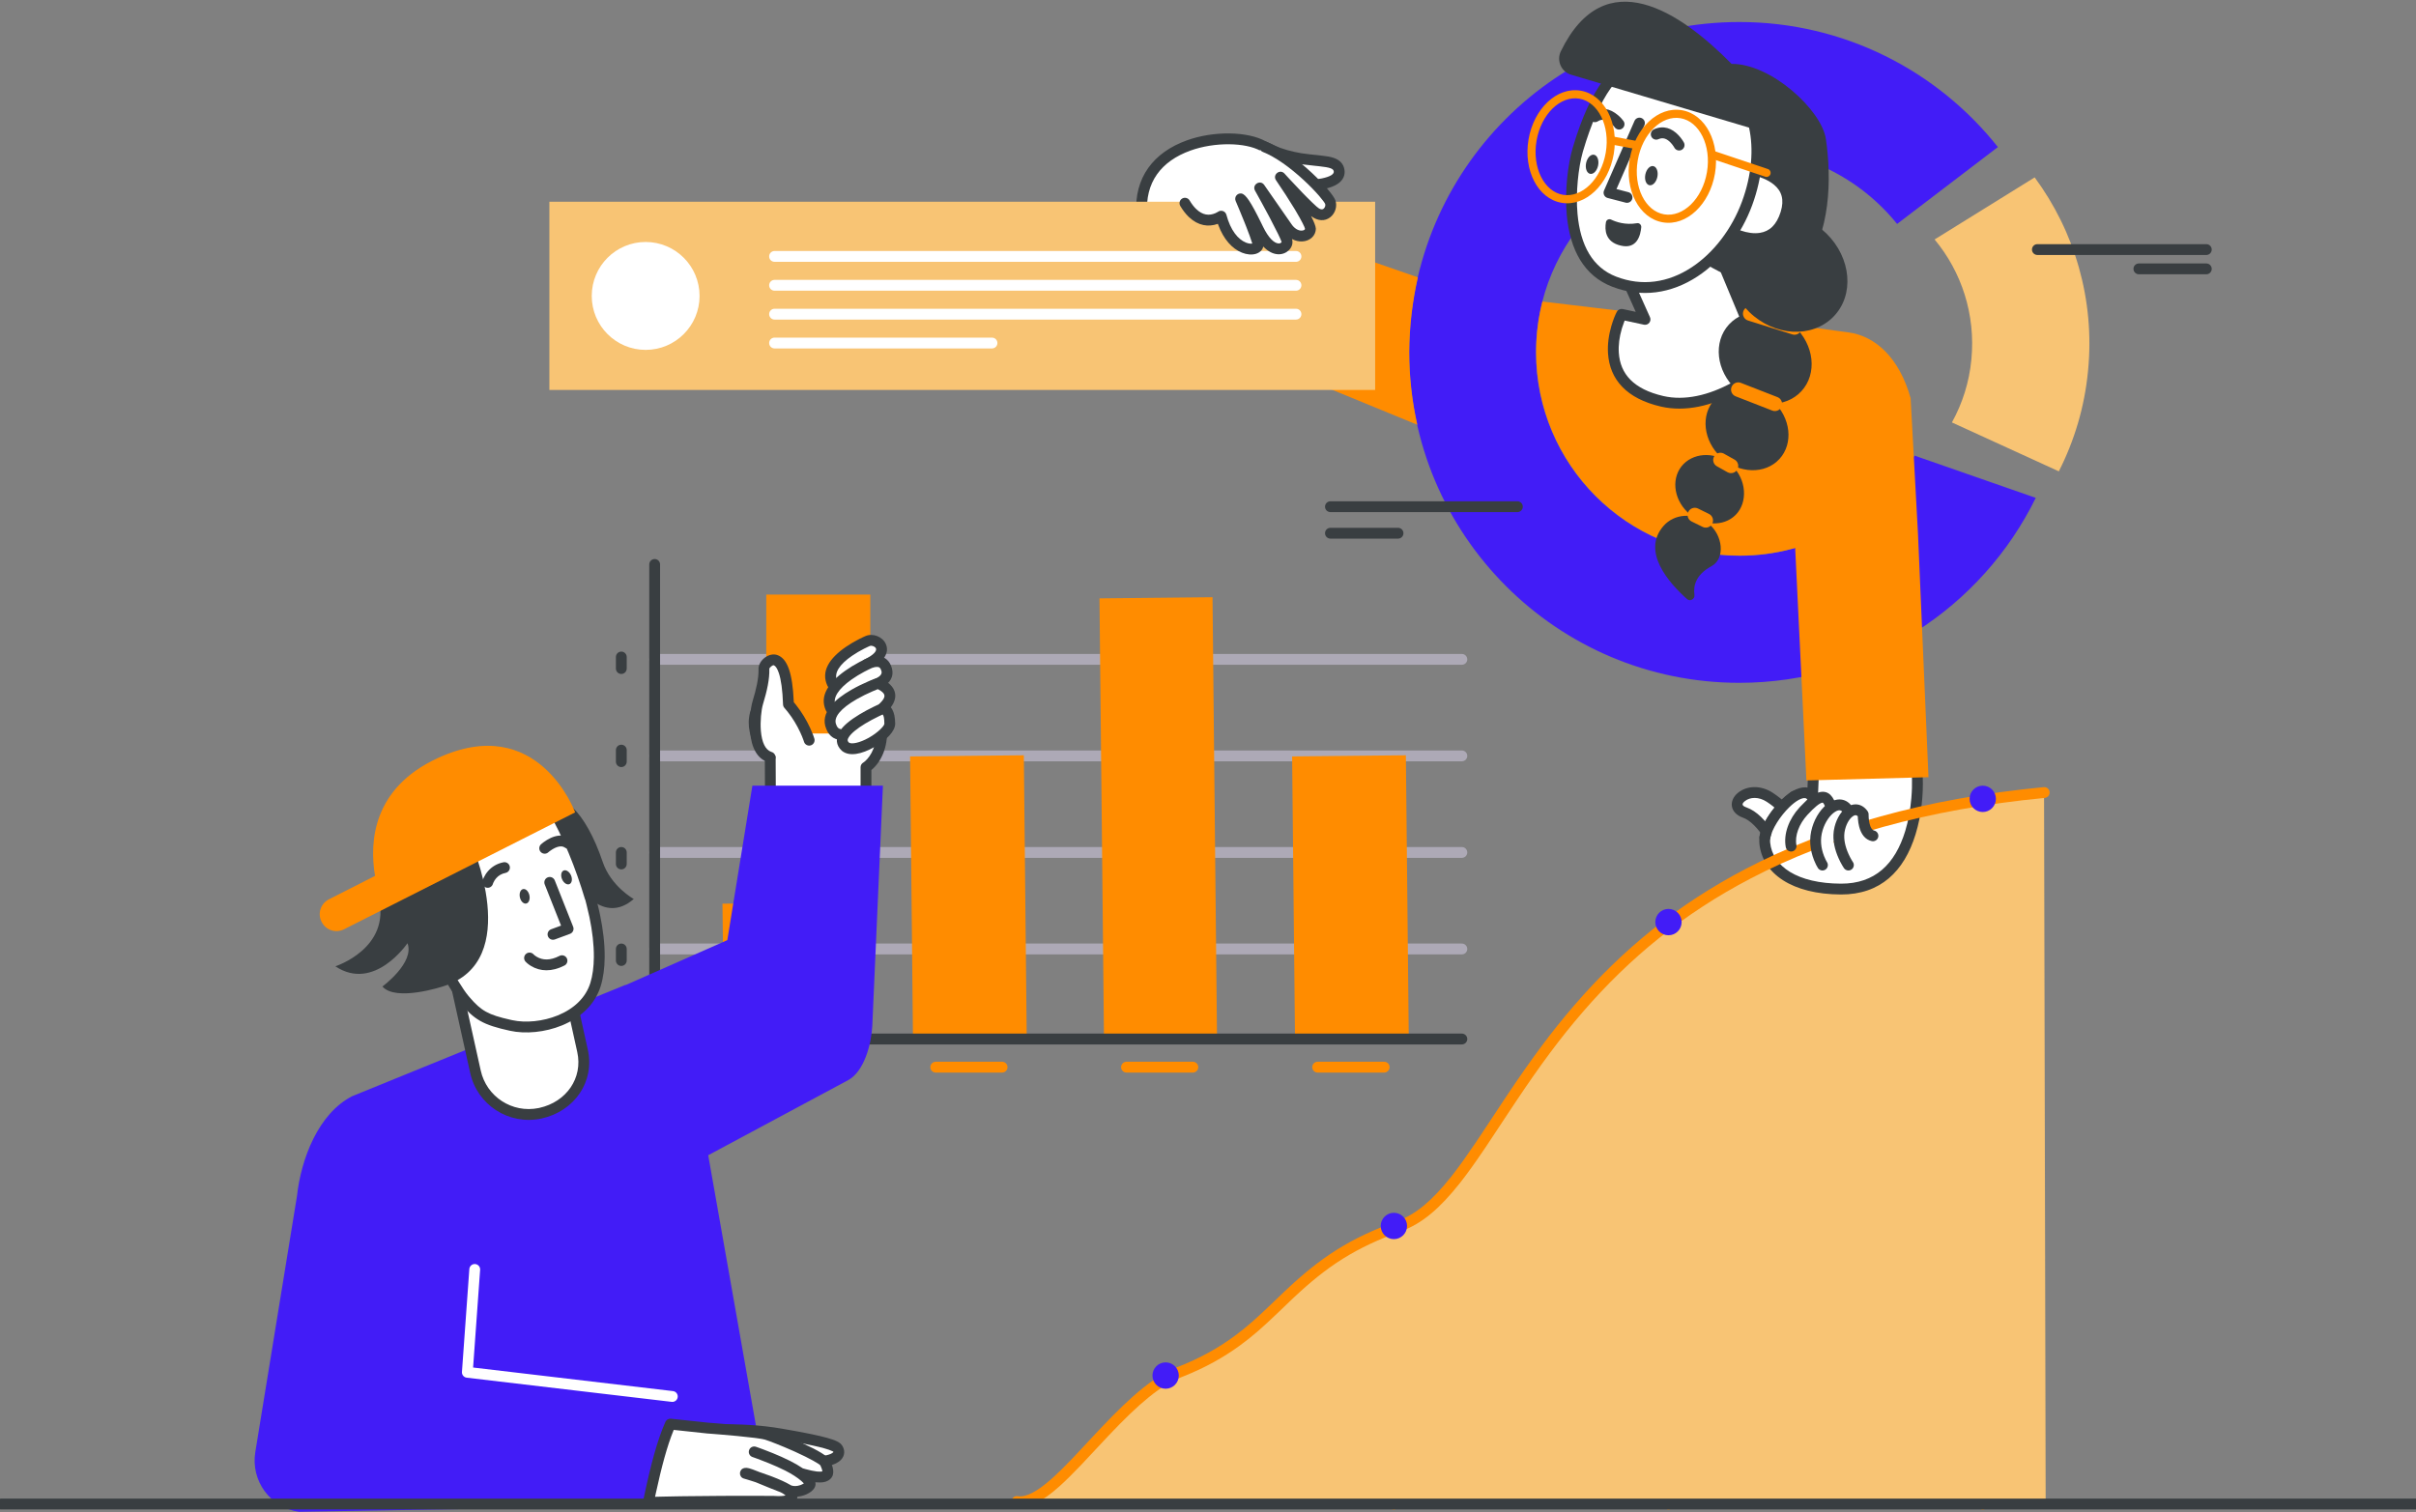 <svg xmlns="http://www.w3.org/2000/svg" width="706" height="442" viewBox="0 0 706 442">
    <rect x="0" y="0" width="706" height="442" fill="#808080" stroke="none"/>
    <g fill="none" fill-rule="evenodd">
        <g>
            <g>
                <g>
                    <g>
                        <g>
                            <path fill="#ADA9B6" d="M237.511 112.82c.873 0 1.58.71 1.58 1.583 0 .843-.657 1.532-1.487 1.58l-.093.002H1.633c-.873 0-1.58-.708-1.58-1.582 0-.843.658-1.531 1.487-1.58l.093-.002h235.878zM237.511 84.602c.873 0 1.58.709 1.58 1.583 0 .842-.657 1.531-1.487 1.58l-.093.002H1.633c-.873 0-1.58-.708-1.58-1.582 0-.843.658-1.532 1.487-1.58l.093-.003h235.878zM237.511 56.384c.873 0 1.58.708 1.58 1.582 0 .843-.657 1.532-1.487 1.58l-.093.003H1.633c-.873 0-1.58-.709-1.58-1.583 0-.842.658-1.531 1.487-1.58l.093-.002h235.878zM237.511 28.166c.873 0 1.58.708 1.58 1.582 0 .843-.657 1.531-1.487 1.58l-.093.002H1.633c-.873 0-1.58-.708-1.58-1.582 0-.843.658-1.532 1.487-1.58l.093-.002h235.878z" transform="translate(-734 -2875) translate(732 2875) translate(.42) translate(181.242 162.98) translate(10.01)"/>
                            <g fill="#FF8C00">
                                <path d="M111.2 0.675L144.233 0.675 144.231 129.471 111.198 129.471z" transform="translate(-734 -2875) translate(732 2875) translate(.42) translate(181.242 162.98) translate(10.01) translate(21.075 11.076) rotate(-.586 127.715 65.073)"/>
                                <path d="M167.255 46.877L200.499 46.877 200.498 129.471 167.254 129.471z" transform="translate(-734 -2875) translate(732 2875) translate(.42) translate(181.242 162.98) translate(10.01) translate(21.075 11.076) rotate(-.586 183.877 88.174)"/>
                                <path d="M55.618 46.877L88.861 46.877 88.86 129.471 55.617 129.471z" transform="translate(-734 -2875) translate(732 2875) translate(.42) translate(181.242 162.98) translate(10.01) translate(21.075 11.076) rotate(-.586 72.239 88.174)"/>
                                <path d="M33.93 129.33L0.843 129.646 0.369 90.088 33.403 89.719z" transform="translate(-734 -2875) translate(732 2875) translate(.42) translate(181.242 162.98) translate(10.01) translate(21.075 11.076)"/>
                            </g>
                            <path fill="#393E41" d="M1.633.422c.842 0 1.53.659 1.578 1.49l.003.092V139.14H237.51c.842 0 1.53.66 1.578 1.49l.003.093c0 .842-.658 1.531-1.488 1.58l-.093.002H1.633c-.841 0-1.53-.659-1.578-1.49l-.002-.092V2.004C.053 1.13.76.422 1.633.422z" transform="translate(-734 -2875) translate(732 2875) translate(.42) translate(181.242 162.98) translate(10.01)"/>
                        </g>
                        <path fill="#FF8C00" d="M56.322 147.368c.873 0 1.58.709 1.58 1.583 0 .843-.657 1.531-1.487 1.58l-.093.002H36.88c-.873 0-1.581-.708-1.581-1.582 0-.843.658-1.532 1.488-1.58l.093-.003h19.44zM113.17 147.368c.874 0 1.581.709 1.581 1.583 0 .843-.658 1.531-1.487 1.58l-.093.002H93.782c-.873 0-1.58-.708-1.58-1.582 0-.843.658-1.532 1.487-1.58l.093-.003h19.389zM168.913 147.368c.873 0 1.58.709 1.58 1.583 0 .843-.657 1.531-1.487 1.58l-.093.002h-19.389c-.872 0-1.58-.708-1.58-1.582 0-.843.658-1.532 1.488-1.58l.092-.003h19.39zM224.814 147.368c.873 0 1.58.709 1.58 1.583 0 .843-.658 1.531-1.488 1.58l-.092.002h-19.442c-.873 0-1.58-.708-1.58-1.582 0-.843.658-1.532 1.487-1.58l.093-.003h19.442z" transform="translate(-734 -2875) translate(732 2875) translate(.42) translate(181.242 162.98)"/>
                        <path fill="#393E41" d="M1.897 27.48c.841 0 1.53.659 1.578 1.49l.002.092v3.376c0 .874-.707 1.582-1.58 1.582-.842 0-1.53-.658-1.578-1.49l-.003-.092v-3.376c0-.874.708-1.582 1.58-1.582zM1.897 54.696c.841 0 1.53.659 1.578 1.49l.002.093v3.375c0 .874-.707 1.583-1.58 1.583-.842 0-1.53-.66-1.578-1.49l-.003-.093V56.28c0-.874.708-1.583 1.58-1.583zM1.897 84.602c.841 0 1.53.66 1.578 1.49l.002.093v3.375c0 .874-.707 1.583-1.58 1.583-.842 0-1.53-.659-1.578-1.49l-.003-.093v-3.375c0-.874.708-1.583 1.58-1.583zM1.897 112.82c.841 0 1.53.66 1.578 1.49l.002.093v3.376c0 .874-.707 1.582-1.58 1.582-.842 0-1.53-.659-1.578-1.49l-.003-.092v-3.376c0-.874.708-1.582 1.58-1.582z" transform="translate(-734 -2875) translate(732 2875) translate(.42) translate(181.242 162.98)"/>
                    </g>
                    <g>
                        <g>
                            <path fill="#421CF7" d="M171.179 126.85c-10.327 17.512-29.4 29.274-51.212 29.274-32.823 0-59.43-26.636-59.43-59.496s26.607-59.496 59.43-59.496c18.599 0 35.248 8.545 46.101 21.995l29.452-22.47C177.87 14.4 150.578.106 119.967.106c-53.266 0-96.469 43.251-96.469 96.576 0 53.325 43.203 96.575 96.47 96.575 38.039 0 70.915-22.047 86.616-54.063l-35.405-12.342z" transform="translate(-734 -2875) translate(732 2875) translate(.42) translate(161.748) translate(228.133 6.33)"/>
                            <path fill="#F8C474" d="M213.328 131.44c4.531-8.914 7.534-18.83 8.535-29.38 2.055-20.939-4.004-40.823-15.595-56.541l-29.241 18.144c7.85 9.441 12.012 21.889 10.748 35.075-.632 6.699-2.634 12.87-5.69 18.408l31.243 14.294z" transform="translate(-734 -2875) translate(732 2875) translate(.42) translate(161.748) translate(228.133 6.33)"/>
                            <g fill="#393E41">
                                <path d="M55.11 74.264c.873 0 1.58.709 1.58 1.583 0 .842-.657 1.531-1.487 1.58l-.093.002H.474c-.873 0-1.58-.708-1.58-1.582 0-.843.658-1.532 1.487-1.58l.093-.003H55.11zM256.426-.897c.872 0 1.58.709 1.58 1.583 0 .842-.658 1.531-1.488 1.58l-.092.002h-49.368c-.873 0-1.58-.708-1.58-1.582 0-.843.658-1.532 1.487-1.58l.093-.003h49.368zM20.232 82.018c.873 0 1.58.708 1.58 1.582 0 .843-.658 1.532-1.487 1.58l-.093.003H.474c-.873 0-1.58-.709-1.58-1.583 0-.842.658-1.531 1.487-1.58l.093-.002h19.758zM256.426 4.747c.872 0 1.58.708 1.58 1.582 0 .843-.658 1.532-1.488 1.58l-.092.003H236.72c-.873 0-1.58-.709-1.58-1.583 0-.842.657-1.531 1.487-1.58l.093-.002h19.705z" transform="translate(-734 -2875) translate(732 2875) translate(.42) translate(161.748) translate(228.133 6.33) translate(0 65.93)"/>
                            </g>
                        </g>
                        <g fill="#FF8C00">
                            <path d="M166.384 100.162c10.38 0 20.126-2.637 28.609-7.331l2.898-56.965-54.057-1.055 2.055-4.483-37.091-4.43c-1.212 4.747-1.844 9.652-1.844 14.768 0 32.86 26.606 59.496 59.43 59.496zM72.391 18.83L18.967.264.474 32.438l71.76 29.484c-1.529-6.857-2.372-13.924-2.372-21.256.053-7.49.949-14.821 2.53-21.836z" transform="translate(-734 -2875) translate(732 2875) translate(.42) translate(161.748) translate(181.769 62.239)"/>
                        </g>
                        <g>
                            <path fill="#FFF" d="M220.599 14.136s11.38.21 10.537-4.431c-.843-4.642-10.748-.791-22.234-7.12-9.01-4.959-37.144-2.11-35.405 20.042 1.475 19.094 21.917 37.238 21.917 37.238l37.145-5.169s-26.66-24.21-20.548-27.796c6.111-3.587 8.588-12.764 8.588-12.764z" transform="translate(-734 -2875) translate(732 2875) translate(.42) translate(161.748) translate(0 40.086)"/>
                            <path fill="#393E41" d="M186.634.95c-9.72 3.502-15.443 10.876-14.736 21.477l.023.322c.652 8.438 4.777 17.182 11.227 25.818 2.449 3.278 5.07 6.314 7.691 9.035l.543.56c.625.637 1.215 1.221 1.765 1.75l.543.515.524.485.152.137c.346.307.808.447 1.266.383l37.144-5.169c1.328-.184 1.838-1.837.844-2.739l-.908-.837-.754-.706c-.521-.49-1.076-1.016-1.659-1.575-2.496-2.395-4.993-4.893-7.32-7.363-1.136-1.207-2.206-2.38-3.196-3.51l-.51-.585c-2.588-2.997-4.514-5.58-5.613-7.603-.599-1.1-.923-1.987-.973-2.588-.026-.322-.001-.41.097-.476l.026-.016c2.345-1.376 4.323-3.519 5.986-6.209 1.014-1.64 1.851-3.388 2.525-5.135l.075-.195c.097-.256.185-.497.265-.722l.104-.3.109-.004c.281-.01.574-.023.875-.04 1.389-.082 2.747-.24 4-.498 1.672-.345 3.052-.844 4.086-1.567 1.442-1.009 2.168-2.457 1.856-4.173-.29-1.597-1.302-2.66-2.886-3.264l-.225-.083c-.946-.33-2.016-.512-3.887-.715l-3.13-.332c-2.033-.227-2.879-.37-4.44-.706-2.839-.61-5.485-1.537-8.071-2.914l-.388-.21c-5.243-2.885-15.114-3.1-23.03-.247zm21.507 3.021c2.993 1.65 6.05 2.742 9.318 3.445l.764.16c1.599.327 2.67.464 5.708.782l1.363.142c3.286.359 4.146.714 4.287 1.488.143.79-.95 1.555-3.47 2.074-1.085.224-2.298.365-3.547.438-.366.022-.718.036-1.05.045l-.354.007-.539.001c-.722-.01-1.36.472-1.548 1.17l-.08.275-.083.265c-.146.455-.325.966-.538 1.517-.608 1.576-1.362 3.151-2.264 4.611-1.36 2.198-2.927 3.924-4.685 5.016l-.212.128c-2.347 1.377-2.129 4.011-.328 7.323 1.307 2.403 3.536 5.355 6.524 8.763 1.017 1.16 2.111 2.36 3.272 3.593 2.368 2.513 4.9 5.047 7.433 7.477l.581.556.358.34-33.117 4.608-.275-.259-.1-.095c-.737-.701-1.558-1.516-2.445-2.436-2.535-2.631-5.07-5.568-7.434-8.734-6.03-8.073-9.89-16.182-10.577-23.81l-.03-.357c-.726-9.24 4.067-15.49 12.631-18.576 7.115-2.563 16.053-2.37 20.437.043z" transform="translate(-734 -2875) translate(732 2875) translate(.42) translate(161.748) translate(0 40.086)"/>
                            <g transform="translate(-734 -2875) translate(732 2875) translate(.42) translate(161.748) translate(0 40.086) translate(0 18.46)">
                                <path fill="#F8C474" d="M0.369 0.422H241.673V55.435H0.369z"/>
                                <ellipse cx="28.503" cy="27.955" fill="#FFF" rx="15.753" ry="15.771"/>
                                <path fill="#FFF" d="M218.544 14.821c.873 0 1.58.709 1.58 1.583 0 .842-.658 1.531-1.487 1.58l-.093.002H66.174c-.873 0-1.58-.709-1.58-1.582 0-.843.658-1.532 1.487-1.58l.093-.003h152.37zM218.544 23.26c.873 0 1.58.709 1.58 1.583 0 .842-.658 1.531-1.487 1.58l-.093.002H66.174c-.873 0-1.58-.708-1.58-1.582 0-.843.658-1.532 1.487-1.58l.093-.003h152.37zM218.544 31.7c.873 0 1.58.708 1.58 1.582 0 .843-.658 1.531-1.487 1.58l-.093.002H66.174c-.873 0-1.58-.708-1.58-1.582 0-.843.658-1.532 1.487-1.58l.093-.002h152.37zM129.714 40.139c.873 0 1.58.708 1.58 1.582 0 .843-.657 1.532-1.487 1.58l-.093.002h-63.54c-.873 0-1.58-.708-1.58-1.582 0-.843.658-1.532 1.487-1.58l.093-.002h63.54z"/>
                            </g>
                            <g>
                                <path fill="#FFF" d="M23.446.211c8.482 3.376 18.387 14.083 19.125 16.14.79 2.11-1.686 5.538-5.058 2.479-3.425-3.06-9.484-9.758-9.484-9.758 4.004 5.855 8.694 13.397 8.746 15.032 0 2.48-4.32 3.481-6.954-.58l-7.85-11.287s7.586 13.555 7.955 15.56c.369 2.004-4.215 5.116-8.43-3.587s-5.11-8.809-5.11-8.809 4.636 10.813 5.057 13.24c.422 2.426-7.744 3.006-10.748-8.176 0 0-5.795 4.272-10.59-3.798" transform="translate(-734 -2875) translate(732 2875) translate(.42) translate(161.748) translate(0 40.086) translate(185.984 2.637)"/>
                                <path fill="#393E41" d="M21.977-.374c.322-.812 1.241-1.208 2.052-.885 4.028 1.602 8.585 4.83 12.956 8.872l.38.354c3.398 3.19 6.19 6.443 6.686 7.828.642 1.715 0 3.824-1.474 4.98-1.583 1.24-3.667 1.133-5.586-.323l-.035-.027.06.117c.809 1.581 1.286 2.79 1.336 3.494l.004.068c0 2.145-1.785 3.66-4.011 3.744-.976.037-1.955-.193-2.87-.664l-.088-.046.008.027c.031.104.055.198.073.283l.012.062c.399 2.164-1.645 4.18-4.108 4.09-1.49-.055-2.95-.797-4.318-2.212l-.059-.061-.021.099c-.228.947-1.006 1.674-2.045 2.014l-.12.037c-1.173.344-2.619.22-4.044-.353-2.883-1.157-5.348-3.9-6.906-8.08l-.124-.343-.076.028c-2.703.95-5.65.552-8.334-1.96l-.158-.15c-.863-.838-1.671-1.882-2.42-3.143-.446-.75-.2-1.722.55-2.169.75-.446 1.72-.2 2.167.551.611 1.03 1.248 1.853 1.903 2.489 1.922 1.865 3.827 2.03 5.666 1.231.332-.144.572-.282.69-.363l.035-.024c.896-.66 2.175-.212 2.464.863 1.208 4.497 3.35 7.181 5.72 8.133.701.282 1.347.365 1.797.293l.045-.008-.086-.302c-.293-.98-.88-2.594-1.676-4.627l-.416-1.052-.143-.36c-.443-1.104-.91-2.247-1.384-3.385l-.93-2.212-.216-.508c-.48-1.12.43-2.338 1.637-2.196l.09.014c1.214.235 2.691 2.395 5.788 8.71l.47.965c1.645 3.397 3.31 4.872 4.57 4.918.327.012.59-.09.76-.259.045-.044.078-.089.1-.127l.01-.025-.003-.014c-.185-.69-1.478-3.35-3.367-6.924l-.428-.806c-.62-1.164-1.271-2.37-1.933-3.582l-1.201-2.187-.835-1.503c-.966-1.726 1.453-3.278 2.623-1.751l.053.074 7.88 11.33c.912 1.407 2.068 2.06 3.08 2.023.65-.025.968-.294.968-.53-.011-.363-1.039-2.437-2.669-5.176l-.444-.74c-1.523-2.513-3.448-5.482-5.357-8.274-1.095-1.602 1.085-3.362 2.414-2.021l1.05 1.147.612.662c1.213 1.31 2.448 2.62 3.63 3.842l.614.63.681.692c1.107 1.115 2.068 2.042 2.848 2.74.99.898 1.619.966 2.054.625.41-.321.61-.982.455-1.398-.093-.26-.74-1.162-1.705-2.287l-.108-.126c-1.204-1.39-2.754-2.984-4.43-4.534-4.11-3.802-8.377-6.824-11.978-8.257-.812-.322-1.208-1.242-.885-2.055z" transform="translate(-734 -2875) translate(732 2875) translate(.42) translate(161.748) translate(0 40.086) translate(185.984 2.637)"/>
                            </g>
                        </g>
                        <g>
                            <g>
                                <path fill="#FF8C00" d="M190.936 37.976v6.33c0 .873.708 1.582 1.58 1.582.874 0 1.581-.709 1.581-1.583v-6.329c0-.874-.707-1.582-1.58-1.582-.873 0-1.58.708-1.58 1.582zm0 12.659v6.33c0 .873.708 1.582 1.58 1.582.874 0 1.581-.709 1.581-1.583v-6.33c0-.873-.707-1.581-1.58-1.581-.873 0-1.58.708-1.58 1.582zm0 12.659v6.329c0 .874.708 1.582 1.58 1.582.874 0 1.581-.708 1.581-1.582v-6.33c0-.873-.707-1.582-1.58-1.582-.873 0-1.58.709-1.58 1.583zm0 12.658v6.33c0 .874.708 1.582 1.58 1.582.874 0 1.581-.708 1.581-1.582v-6.33c0-.874-.707-1.582-1.58-1.582-.873 0-1.58.708-1.58 1.582zm0 12.659v6.33c0 .873.708 1.582 1.58 1.582.874 0 1.581-.709 1.581-1.583v-6.329c0-.874-.707-1.582-1.58-1.582-.873 0-1.58.708-1.58 1.582zm0 12.659v6.329c0 .874.708 1.582 1.58 1.582.874 0 1.581-.708 1.581-1.582v-6.33c0-.873-.707-1.582-1.58-1.582-.873 0-1.58.709-1.58 1.583zm0 12.658v6.33c0 .874.708 1.582 1.58 1.582.874 0 1.581-.708 1.581-1.582v-6.33c0-.874-.707-1.582-1.58-1.582-.873 0-1.58.708-1.58 1.582zm0 12.66v6.328c0 .874.708 1.583 1.58 1.583.874 0 1.581-.709 1.581-1.583v-6.329c0-.874-.707-1.582-1.58-1.582-.873 0-1.58.708-1.58 1.582zm0 12.658v6.33c0 .873.708 1.582 1.58 1.582.874 0 1.581-.709 1.581-1.583v-6.33c0-.873-.707-1.582-1.58-1.582-.873 0-1.58.709-1.58 1.583zm0 12.659v6.329c0 .874.708 1.582 1.58 1.582.874 0 1.581-.708 1.581-1.582v-6.33c0-.873-.707-1.582-1.58-1.582-.873 0-1.58.709-1.58 1.583zm0 12.658v6.33c0 .874.708 1.582 1.58 1.582.874 0 1.581-.708 1.581-1.582v-6.33c0-.874-.707-1.582-1.58-1.582-.873 0-1.58.708-1.58 1.582zm0 12.659v6.33c0 .873.708 1.582 1.58 1.582.874 0 1.581-.709 1.581-1.583v-6.329c0-.874-.707-1.582-1.58-1.582-.873 0-1.58.708-1.58 1.582zm0 12.659v6.329c0 .874.708 1.582 1.58 1.582.874 0 1.581-.708 1.581-1.582v-6.33c0-.873-.707-1.582-1.58-1.582-.873 0-1.58.709-1.58 1.583zm0 12.658v5.539c0 .873.708 1.582 1.58 1.582.874 0 1.581-.709 1.581-1.582v-5.539c0-.874-.707-1.582-1.58-1.582-.873 0-1.58.708-1.58 1.582zM110.694 126.798v6.33c0 .873.708 1.582 1.581 1.582s1.58-.709 1.58-1.583v-6.329c0-.874-.707-1.582-1.58-1.582-.873 0-1.58.708-1.58 1.582zm0 12.659v6.33c0 .873.708 1.581 1.581 1.581s1.58-.708 1.58-1.582v-6.33c0-.873-.707-1.582-1.58-1.582-.873 0-1.58.709-1.58 1.583zm0 12.659v6.329c0 .874.708 1.582 1.581 1.582s1.58-.708 1.58-1.582v-6.33c0-.873-.707-1.582-1.58-1.582-.873 0-1.58.709-1.58 1.583zm0 12.658v6.33c0 .873.708 1.582 1.581 1.582s1.58-.709 1.58-1.582v-6.33c0-.874-.707-1.582-1.58-1.582-.873 0-1.58.708-1.58 1.582zm0 12.659v6.33c0 .873.708 1.582 1.581 1.582s1.58-.709 1.58-1.583v-6.33c0-.873-.707-1.581-1.58-1.581-.873 0-1.58.708-1.58 1.582zm0 12.659v6.329c0 .874.708 1.582 1.581 1.582s1.58-.708 1.58-1.582v-6.33c0-.873-.707-1.582-1.58-1.582-.873 0-1.58.709-1.58 1.583zm0 12.658v5.328c0 .873.708 1.582 1.581 1.582s1.58-.709 1.58-1.582v-5.328c0-.874-.707-1.582-1.58-1.582-.873 0-1.58.708-1.58 1.582zM43.993 174.374v6.33c0 .873.708 1.581 1.58 1.581.874 0 1.581-.708 1.581-1.582v-6.33c0-.873-.707-1.582-1.58-1.582-.873 0-1.58.709-1.58 1.583zm0 12.658v6.33c0 .874.708 1.582 1.58 1.582.874 0 1.581-.708 1.581-1.582v-6.33c0-.873-.707-1.582-1.58-1.582-.873 0-1.58.709-1.58 1.582zm0 12.66v6.329c0 .873.708 1.582 1.58 1.582.874 0 1.581-.709 1.581-1.582v-6.33c0-.874-.707-1.582-1.58-1.582-.873 0-1.58.708-1.58 1.582zM282.769 2.532v6.33c0 .873.707 1.581 1.58 1.581.873 0 1.581-.708 1.581-1.582v-6.33c0-.873-.708-1.582-1.58-1.582-.874 0-1.581.709-1.581 1.583zm0 12.658v6.33c0 .874.707 1.582 1.58 1.582.873 0 1.581-.708 1.581-1.582v-6.33c0-.873-.708-1.582-1.58-1.582-.874 0-1.581.709-1.581 1.582zm0 12.66v6.329c0 .873.707 1.582 1.58 1.582.873 0 1.581-.709 1.581-1.582v-6.33c0-.874-.708-1.582-1.58-1.582-.874 0-1.581.708-1.581 1.582zm0 12.658v6.33c0 .873.707 1.582 1.58 1.582.873 0 1.581-.709 1.581-1.583v-6.33c0-.873-.708-1.581-1.58-1.581-.874 0-1.581.708-1.581 1.582zm0 12.659v6.329c0 .874.707 1.582 1.58 1.582.873 0 1.581-.708 1.581-1.582v-6.33c0-.873-.708-1.582-1.58-1.582-.874 0-1.581.709-1.581 1.583zm0 12.658v6.33c0 .874.707 1.582 1.58 1.582.873 0 1.581-.708 1.581-1.582v-6.33c0-.874-.708-1.582-1.58-1.582-.874 0-1.581.708-1.581 1.582zm0 12.659v6.33c0 .873.707 1.582 1.58 1.582.873 0 1.581-.709 1.581-1.583v-6.329c0-.874-.708-1.582-1.58-1.582-.874 0-1.581.708-1.581 1.582zm0 12.659v6.33c0 .873.707 1.581 1.58 1.581.873 0 1.581-.708 1.581-1.582v-6.33c0-.873-.708-1.582-1.58-1.582-.874 0-1.581.709-1.581 1.583zm0 12.658v6.33c0 .874.707 1.582 1.58 1.582.873 0 1.581-.708 1.581-1.582v-6.33c0-.873-.708-1.582-1.58-1.582-.874 0-1.581.709-1.581 1.582zm0 12.66v6.328c0 .874.707 1.583 1.58 1.583.873 0 1.581-.709 1.581-1.583v-6.329c0-.874-.708-1.582-1.58-1.582-.874 0-1.581.708-1.581 1.582zm0 12.658v6.33c0 .873.707 1.582 1.58 1.582.873 0 1.581-.709 1.581-1.583v-6.33c0-.873-.708-1.581-1.58-1.581-.874 0-1.581.708-1.581 1.582zm0 12.659v6.329c0 .874.707 1.582 1.58 1.582.873 0 1.581-.708 1.581-1.582v-6.33c0-.873-.708-1.582-1.58-1.582-.874 0-1.581.709-1.581 1.583zm0 12.658v6.33c0 .874.707 1.582 1.58 1.582.873 0 1.581-.708 1.581-1.582v-6.33c0-.874-.708-1.582-1.58-1.582-.874 0-1.581.708-1.581 1.582zm0 12.659v6.33c0 .873.707 1.582 1.58 1.582.873 0 1.581-.709 1.581-1.583v-6.329c0-.874-.708-1.582-1.58-1.582-.874 0-1.581.708-1.581 1.582zm0 12.659v6.33c0 .873.707 1.581 1.58 1.581.873 0 1.581-.708 1.581-1.582v-6.33c0-.873-.708-1.582-1.58-1.582-.874 0-1.581.709-1.581 1.583zm0 12.658v6.33c0 .874.707 1.582 1.58 1.582.873 0 1.581-.708 1.581-1.582v-6.33c0-.873-.708-1.582-1.58-1.582-.874 0-1.581.709-1.581 1.582zm0 12.66v3.006c0 .873.707 1.582 1.58 1.582.873 0 1.581-.709 1.581-1.582v-3.007c0-.874-.708-1.582-1.58-1.582-.874 0-1.581.708-1.581 1.582z" transform="translate(-734 -2875) translate(732 2875) translate(.42) translate(161.748) translate(134.878 206.232) translate(0 25.317)"/>
                                <path fill="#F8C474" d="M302.263.105C153.739 14.4 148.787 114.245 113.908 126.798c-34.878 12.553-34.299 30.908-64.225 42.67-18.493 7.28-38.25 39.717-49.578 37.871l1.37 1.213h301.262L302.263.105z" transform="translate(-734 -2875) translate(732 2875) translate(.42) translate(161.748) translate(134.878 206.232) translate(0 25.317)"/>
                            </g>
                            <g>
                                <path fill="#FFF" d="M12.276 43.356c.369.158-4.057-10.021-9.8-12.078-5.743-2.005.79-8.703 7.271-4.484 6.48 4.22 7.798 9.02 7.798 9.02" transform="translate(-734 -2875) translate(732 2875) translate(.42) translate(161.748) translate(134.878 206.232) translate(212.327)"/>
                                <path fill="#393E41" d="M.534 25.472c2.568-2.08 6.6-2.266 10.075-.004.72.47 1.4.958 2.04 1.464 2.263 1.79 3.943 3.726 5.12 5.675.42.696.749 1.348.996 1.942.156.376.254.663.304.845.231.843-.264 1.714-1.106 1.945-.811.224-1.65-.23-1.915-1.017l-.044-.14-.01-.03c-.036-.107-.085-.237-.148-.387-.187-.45-.444-.962-.781-1.52-.987-1.632-2.416-3.28-4.377-4.83-.563-.446-1.163-.878-1.803-1.294-2.332-1.519-4.865-1.402-6.363-.189-1.004.814-.944 1.356.487 1.856 2.93 1.05 5.612 3.785 7.99 7.507.837 1.308 1.58 2.666 2.14 3.857l.148.323c.142.314.261.598.352.836l.043.116c.072.199.124.366.156.525.042.204.059.383.02.63-.146.954-1.146 1.683-2.205 1.228-.544-.233-.89-.737-.95-1.287l-.002-.043-.021-.055c-.066-.174-.162-.4-.279-.658l-.123-.269c-.503-1.07-1.18-2.307-1.941-3.498-2.034-3.182-4.284-5.477-6.381-6.228-3.867-1.35-4.272-4.992-1.422-7.3z" transform="translate(-734 -2875) translate(732 2875) translate(.42) translate(161.748) translate(134.878 206.232) translate(212.327)"/>
                                <path fill="#FFF" d="M16.912 26.53c-3.688 3.007-9.062 8.914-8.588 13.661.685 6.857 7.377 13.398 22.287 13.45 24.341.053 22.286-33.018 22.286-33.018l.053-18.619L23.13 6.33l-.844 20.149" transform="translate(-734 -2875) translate(732 2875) translate(.42) translate(161.748) translate(134.878 206.232) translate(212.327)"/>
                                <path fill="#393E41" d="M52.723.438c.925-.134 1.755.558 1.805 1.478l.003.093-.053 18.564.017.385.003.105c.163 4.855-.342 10.785-2.098 16.532-3.344 10.943-10.345 17.653-21.795 17.629-14.243-.05-22.974-6.074-23.853-14.875-.474-4.74 3.705-10.597 9.162-15.045.677-.552 1.673-.45 2.224.227.551.678.45 1.675-.228 2.227-4.689 3.822-8.345 8.947-8.013 12.276.697 6.979 7.946 11.98 20.717 12.025 9.866.021 15.789-5.656 18.763-15.39.927-3.036 1.501-6.298 1.784-9.617.184-2.153.227-4.07.186-5.615l-.023-.635-.004-.08-.003-.103.047-16.786-26.71 3.874-.788 18.837c-.036.842-.722 1.503-1.553 1.516l-.093-.001c-.84-.036-1.5-.722-1.514-1.554l.001-.093.843-20.149c.03-.729.554-1.338 1.26-1.483l.093-.017L52.723.438z" transform="translate(-734 -2875) translate(732 2875) translate(.42) translate(161.748) translate(134.878 206.232) translate(212.327)"/>
                            </g>
                            <g transform="translate(-734 -2875) translate(732 2875) translate(.42) translate(161.748) translate(134.878 206.232) translate(2.107 23.208)">
                                <path fill="#FF8C00" d="M300.056.64c.87-.084 1.642.553 1.725 1.423.084.87-.552 1.643-1.421 1.727-34.32 3.314-62.57 11.335-85.942 23.551-19.607 10.249-35.332 23.139-49.07 39.046-6.714 7.773-12.406 15.511-19.493 26.106l-1.473 2.216c-1.672 2.53-5.676 8.598-7.223 10.907l-.755 1.119c-2.602 3.84-4.75 6.836-6.82 9.472l-.215.27c-5.791 7.318-11.052 11.786-16.98 13.92-13.586 4.89-21.71 10.256-31.543 19.507l-1.13 1.071-3.386 3.25c-4.683 4.48-7.456 6.912-11.087 9.567-4.857 3.552-10.143 6.498-16.459 9.03l-.577.229c-6.266 2.466-12.4 7.622-21.485 17.215l-7.55 8.07-.718.752c-2.388 2.499-4.318 4.403-6.126 6.013-4.993 4.446-8.946 6.502-12.582 5.91-.862-.14-1.446-.954-1.306-1.816.14-.863.952-1.448 1.814-1.308 2.402.392 5.641-1.294 9.973-5.151l.403-.362c1.556-1.41 3.242-3.077 5.278-5.2l1.157-1.215c1.694-1.797 5.965-6.387 6.74-7.21l.953-1.008c9.114-9.593 15.392-14.855 22.063-17.544l.23-.092c6.32-2.483 11.54-5.368 16.327-8.868l.416-.306c3.365-2.492 6.063-4.883 10.64-9.27l2.677-2.57.83-.793.39-.37c10.282-9.729 18.793-15.4 32.988-20.51 5.272-1.897 10.114-6.009 15.572-12.906l.628-.8c1.963-2.532 4.032-5.441 6.539-9.153l1.989-2.98c2.338-3.523 5.836-8.829 6.383-9.651l.8-1.2c7.153-10.692 12.914-18.524 19.726-26.41 13.989-16.198 30.022-29.34 49.999-39.782C236.7 12.124 265.345 3.992 300.056.64z"/>
                                <ellipse cx="43.466" cy="172.633" fill="#421CF7" rx="3.846" ry="3.85"/>
                                <ellipse cx="190.409" cy="40.086" fill="#421CF7" rx="3.846" ry="3.85"/>
                                <ellipse cx="110.168" cy="128.908" fill="#421CF7" rx="3.846" ry="3.85"/>
                                <ellipse cx="282.242" cy="4.061" fill="#421CF7" rx="3.846" ry="3.85"/>
                            </g>
                            <g>
                                <path fill="#FFF" d="M14.91 5.222c.106-5.486-3.688-6.066-8.43-1.424-2.37 2.32-5.32 6.329-6.059 9.916" transform="translate(-734 -2875) translate(732 2875) translate(.42) translate(161.748) translate(134.878 206.232) translate(220.23 24.79)"/>
                                <path fill="#393E41" d="M5.375 2.666c5.628-5.508 11.253-4.586 11.116 2.586-.017.874-.738 1.569-1.611 1.552-.873-.017-1.567-.739-1.55-1.613.038-1.97-.425-2.811-1.072-2.917-.96-.158-2.684.708-4.673 2.655-2.652 2.596-5.034 6.279-5.615 9.104-.176.856-1.012 1.407-1.867 1.23-.855-.176-1.406-1.013-1.23-1.868.728-3.54 3.44-7.73 6.502-10.729z" transform="translate(-734 -2875) translate(732 2875) translate(.42) translate(161.748) translate(134.878 206.232) translate(220.23 24.79)"/>
                                <path fill="#FFF" d="M8.114 16.298c-.685-3.587 1.159-7.542 3.582-10.18 4.32-4.694 6.902-5.907 8.167-.79" transform="translate(-734 -2875) translate(732 2875) translate(.42) translate(161.748) translate(134.878 206.232) translate(220.23 24.79)"/>
                                <path fill="#393E41" d="M16.636.488c2.416-.45 3.966 1.244 4.761 4.46.21.847-.307 1.705-1.155 1.915-.847.21-1.704-.307-1.913-1.156-.257-1.037-.553-1.7-.833-2.006-.112-.121-.135-.129-.281-.102-.803.15-2.256 1.31-4.355 3.59-2.392 2.604-3.72 6.06-3.194 8.812.164.858-.398 1.687-1.255 1.851-.858.164-1.686-.398-1.85-1.257-.736-3.855.958-8.268 3.973-11.549l.361-.389C13.272 2.123 14.997.794 16.636.488z" transform="translate(-734 -2875) translate(732 2875) translate(.42) translate(161.748) translate(134.878 206.232) translate(220.23 24.79)"/>
                                <path fill="#FFF" d="M17.281 21.836s-3.214-4.905-1.475-10.601c1.686-5.697 6.85-9.442 9.115-5.117" transform="translate(-734 -2875) translate(732 2875) translate(.42) translate(161.748) translate(134.878 206.232) translate(220.23 24.79)"/>
                                <path fill="#393E41" d="M19.313 3.574c2.667-1.656 5.492-1.083 7.008 1.81.405.773.107 1.73-.666 2.136-.745.39-1.658.128-2.087-.583l-.047-.084c-.615-1.173-1.359-1.324-2.542-.59-1.491.926-2.943 3.007-3.661 5.434-.778 2.548-.504 5.13.439 7.532.162.413.332.79.503 1.125l.103.196c.073.137.134.244.178.319l.062.1c.479.73.275 1.711-.455 2.19-.73.48-1.71.276-2.188-.455-.305-.465-.73-1.257-1.146-2.318-1.182-3.014-1.531-6.3-.524-9.6.923-3.12 2.829-5.85 5.023-7.212z" transform="translate(-734 -2875) translate(732 2875) translate(.42) translate(161.748) translate(134.878 206.232) translate(220.23 24.79)"/>
                                <path fill="#FFF" d="M24.868 21.836s-3.477-5.01-2.687-9.916c.79-4.905 4.69-8.228 7.007-4.905 0 0-.21 5.591 2.845 6.277" transform="translate(-734 -2875) translate(732 2875) translate(.42) translate(161.748) translate(134.878 206.232) translate(220.23 24.79)"/>
                                <path fill="#393E41" d="M24.16 5.118c2.155-1.625 4.699-1.339 6.324.991.175.251.273.547.284.851l-.002.35c.001.221.011.489.034.788.044.59.13 1.17.266 1.697.29 1.131.725 1.772 1.242 1.934l.071.019c.852.19 1.388 1.037 1.197 1.89-.191.852-1.036 1.389-1.888 1.198-1.974-.443-3.119-2.044-3.685-4.256-.185-.723-.298-1.48-.356-2.244-.014-.19-.024-.37-.031-.54l-.007-.222-.012-.012c-.431-.425-.86-.4-1.452.024l-.082.06c-1.066.804-2 2.535-2.322 4.526-.013.083-.025.166-.035.25-.241 1.915.237 4.056 1.201 6.197.282.626.584 1.203.885 1.715l.11.186c.053.085.099.16.14.223l.124.19c.498.718.32 1.704-.396 2.203-.717.498-1.702.32-2.2-.397l-.082-.122c-.107-.161-.25-.39-.42-.678-.357-.606-.711-1.284-1.043-2.02-1.181-2.625-1.781-5.307-1.456-7.893.015-.12.032-.239.052-.358.443-2.752 1.775-5.219 3.54-6.55z" transform="translate(-734 -2875) translate(732 2875) translate(.42) translate(161.748) translate(134.878 206.232) translate(220.23 24.79)"/>
                            </g>
                        </g>
                        <path fill="#FF8C00" d="M362.273 94.782l2.16 65.773 3.267 67.566 35.668-.95-3.055-70.941-2.16-39.823c-3.267-11.762-10.274-18.196-18.177-19.251l-17.703-2.374z" transform="translate(-734 -2875) translate(732 2875) translate(.42) translate(161.748)"/>
                        <g transform="translate(-734 -2875) translate(732 2875) translate(.42) translate(161.748) translate(285.034)">
                            <path fill="#FFF" d="M30.927 83.126l4.584 10.232-6.85-1.477c-.737 1.319-9.588 20.465 11.855 25.423 14.067 3.217 30.4-8.228 37.776-18.672L66.385 96.47 56.638 73.05 30.927 83.126z"/>
                            <path fill="#393E41" d="M30.35 81.652l-.087.038c-.78.36-1.135 1.288-.778 2.083l3.306 7.38-3.797-.819c-.678-.146-1.373.168-1.712.774-.43.77-1.101 2.405-1.612 4.162-.775 2.662-1.156 5.395-.976 8.064.51 7.567 5.362 13.176 15.466 15.512 6.998 1.6 14.836-.094 22.521-4.372 6.708-3.734 12.907-9.273 16.902-14.928l.053-.08c.584-.937.044-2.19-1.062-2.39l-11.06-2.01-9.417-22.623c-.33-.795-1.235-1.179-2.035-.865L30.351 81.652zm25.423-6.563l9.153 21.99.044.097c.222.444.64.761 1.133.85l9.374 1.703-.089.11c-3.686 4.52-8.794 8.836-14.243 11.87-7.057 3.927-14.134 5.457-20.277 4.052-8.753-2.023-12.605-6.475-13.02-12.64-.153-2.261.179-4.636.857-6.966l.096-.323c.195-.64.409-1.246.63-1.806l.134-.332 5.613 1.21.086.017c1.227.199 2.207-1.054 1.689-2.21l-3.905-8.718 22.725-8.904z"/>
                            <path fill="#FFF" d="M58.85 66.67l2.003 1.318s12.013 6.54 15.806-5.591c2.845-9.23-5.954-12.131-10.38-12.975"/>
                            <path fill="#393E41" d="M64.727 49.126c.163-.859.99-1.422 1.848-1.259 3.302.63 6.35 1.792 8.628 3.678 3.25 2.69 4.445 6.52 2.964 11.325-1.561 4.994-4.604 7.693-8.599 8.32-2.344.37-4.785 0-7.162-.827l-.378-.136c-.853-.315-1.515-.623-1.93-.85l-.058-.032-.056-.035-2.002-1.319c-.73-.48-.931-1.461-.452-2.191.462-.703 1.388-.917 2.108-.503l.082.05 1.94 1.277.181.091.232.11c.407.186.868.373 1.371.549 1.93.672 3.88.966 5.634.69 2.79-.438 4.865-2.279 6.07-6.134 1.097-3.558.316-6.062-1.96-7.946-1.79-1.482-4.378-2.47-7.204-3.008-.858-.163-1.42-.992-1.257-1.85z"/>
                            <path fill="#FFF" d="M15.859 43.778C14.225 49.369 9.536 75.794 26.5 82.334c16.913 6.54 32.824-6.593 38.83-22.89 6.007-16.299 2.266-32.175-8.377-36.606-10.643-4.43-29.24-19.41-41.095 20.94z"/>
                            <path fill="#393E41" d="M34.659 15.277c-8.404 1.938-15.087 10.538-20.164 27.54l-.153.517c-1.396 4.776-2.34 12.639-1.71 19.51.94 10.265 5.095 17.803 13.301 20.967 8.502 3.288 17.226 2.042 24.941-3.036 7.022-4.62 12.77-12.182 15.94-20.784 6.244-16.942 2.355-33.781-9.253-38.614l-.297-.125c-.603-.259-1.27-.566-2.112-.97l-3.181-1.541c-7.145-3.412-12.044-4.68-17.312-3.464zM17.304 44.47l.071-.246c4.807-16.361 10.847-24.216 17.993-25.864 4.224-.975 8.41.039 14.594 2.93l.886.42 2.719 1.32c1.138.548 1.985.937 2.78 1.268 9.76 4.064 13.225 19.067 7.501 34.597-2.943 7.987-8.274 15-14.71 19.235-6.895 4.537-14.557 5.632-22.067 2.727-6.89-2.656-10.45-9.115-11.291-18.302-.58-6.33.273-13.643 1.524-18.085z"/>
                            <path fill="#393E41" d="M33.14 65.245c-3.425.58-6.112-.37-7.534-1.055-.633-.316-1.423.053-1.528.791-.369 2.11-.264 5.75 4.32 6.804 4.795 1.16 5.796-3.059 6.006-5.38.053-.685-.58-1.318-1.264-1.16zM32.43 35.337c.35-.8 1.282-1.165 2.081-.815.771.338 1.138 1.218.85 1.998l-.036.086-8.16 18.66 3.475.905c.814.212 1.315 1.023 1.153 1.84l-.021.09c-.212.815-1.022 1.316-1.837 1.154l-.09-.021-5.27-1.371c-.909-.237-1.406-1.207-1.086-2.077l.037-.09 8.904-20.359zM38.123 37.801c2.724-1.239 5.2-.35 7.174 1.73.437.46.819.95 1.145 1.439l.14.213c.127.202.223.368.285.487.407.773.11 1.73-.662 2.137-.744.392-1.658.131-2.088-.58l-.108-.19c-.046-.078-.111-.183-.196-.31-.232-.348-.504-.696-.808-1.017-1.105-1.163-2.212-1.586-3.45-1.081l-.124.054c-.794.361-1.731.01-2.093-.786-.36-.796-.01-1.734.785-2.096zM20.013 32.792c2.635-1.685 5.292-1.064 7.565.85.755.636 1.307 1.27 1.633 1.728.507.712.341 1.7-.37 2.207-.683.488-1.622.353-2.144-.29l-.123-.163c-.048-.06-.116-.144-.204-.245-.242-.278-.52-.557-.827-.815-1.328-1.119-2.57-1.41-3.828-.605-.736.47-1.713.255-2.183-.481-.47-.737-.255-1.715.48-2.186z"/>
                            <ellipse cx="37.356" cy="51.346" fill="#393E41" rx="2.848" ry="1.791" transform="rotate(-78.37 37.356 51.346)"/>
                            <ellipse cx="20.04" cy="48.023" fill="#393E41" rx="2.848" ry="1.791" transform="rotate(-78.37 20.04 48.023)"/>
                            <g>
                                <g transform="translate(10.01) translate(28.45 62.239)">
                                    <ellipse cx="32.159" cy="42.353" fill="#393E41" rx="12.547" ry="14.391" transform="rotate(-47.33 32.16 42.353)"/>
                                    <ellipse cx="26.849" cy="63.224" fill="#393E41" rx="11.177" ry="12.863" transform="rotate(-47.33 26.85 63.224)"/>
                                    <path fill="#393E41" d="M23.55 88.242c-3.582 3.64-9.904 3.27-14.12-.791-4.214-4.114-4.74-10.338-1.158-14.03 3.582-3.64 10.01-3.587 14.225.474 4.215 4.062 4.637 10.707 1.054 14.347z"/>
                                    <path fill="#393E41" d="M16.438 103.274c-4.584 2.479-5.321 5.75-4.952 8.386.158 1.214-1.265 2.005-2.16 1.214-5.322-4.748-13.436-13.925-6.85-21.415 3.109-3.534 8.746-4.008 13.067-.685 4.267 3.322 5.057 10.285.895 12.5z"/>
                                    <path fill="#FF8C00" d="M25.755 28.801c.336-1.077 1.456-1.692 2.536-1.413l.104.03 12.961 4.061c1.111.348 1.73 1.532 1.382 2.644-.337 1.077-1.457 1.692-2.537 1.413l-.104-.03-12.96-4.061c-1.111-.348-1.73-1.532-1.382-2.644zM22.325 50.872c.408-1.052 1.568-1.59 2.626-1.238l.102.037 10.695 4.167c1.085.422 1.622 1.645 1.2 2.731-.41 1.052-1.568 1.59-2.626 1.238l-.102-.037-10.696-4.167c-1.084-.422-1.622-1.645-1.2-2.731zM17.233 71.178c.55-.985 1.77-1.357 2.77-.864l.098.052 3.109 1.74c1.016.57 1.379 1.855.81 2.872-.55.984-1.77 1.356-2.769.863l-.099-.052-3.108-1.74c-1.016-.57-1.379-1.855-.81-2.871zM9.7 87.363c.498-1.012 1.698-1.448 2.723-1.007l.098.045 3.214 1.583c1.044.514 1.475 1.778.961 2.824-.498 1.013-1.698 1.449-2.723 1.008l-.098-.046-3.214-1.582c-1.044-.515-1.475-1.779-.961-2.825z"/>
                                    <path fill="#393E41" d="M50.052 6.013C46.628 2.69 42.36.738 38.145.316c-3.003 9.178-10.8 7.385-14.12 6.119-4.478 6.435-3.161 16.034 3.477 22.522 7.324 7.12 18.283 7.753 24.552 1.424 6.27-6.33 5.269-17.248-2.002-24.368z"/>
                                </g>
                                <path fill="#393E41" d="M78.345 40.613C77.08 32.174 62.328 18.566 50.79 18.672 35.932 3.587 13.804-11.498.896 14.979c-1.37 2.796.21 6.172 3.16 6.91L57.64 37.818c.685 3.64.79 7.7.158 11.92 4.637 1.213 11.433 4.378 8.852 12.606C63.119 73.737 52.37 68.726 51 68.041c-2.213 3.428-4.9 6.54-7.903 9.072 10.484 6.224 22.286 10.021 28.714 1.476 7.85-10.39 8.272-26.214 6.533-37.976z" transform="translate(10.01)"/>
                            </g>
                            <g fill="#FF8C00">
                                <path d="M43.489 10.653c-9.117 0-16.623 5.565-16.623 12.632 0 7.067 7.506 12.633 16.623 12.633 9.116 0 16.623-5.566 16.623-12.633 0-7.067-7.507-12.632-16.623-12.632zm0 2.373c7.935 0 14.252 4.684 14.252 10.26 0 5.575-6.317 10.258-14.252 10.258-7.935 0-14.252-4.683-14.252-10.259 0-5.575 6.317-10.259 14.252-10.259z" transform="translate(0 25.317) rotate(-80.363 43.489 23.285)"/>
                                <path d="M13.914 4.94C4.797 4.94-2.71 10.504-2.71 17.571c0 7.067 7.506 12.632 16.623 12.632 9.116 0 16.622-5.565 16.622-12.632 0-7.067-7.506-12.633-16.622-12.633zm0 2.373c7.935 0 14.252 4.684 14.252 10.259s-6.317 10.259-14.252 10.259c-7.935 0-14.252-4.684-14.252-10.259S5.979 7.313 13.914 7.313z" transform="translate(0 25.317) rotate(-80.363 13.914 17.572)"/>
                                <path d="M24.599 15.499c.115-.616.687-1.031 1.3-.96l.084.013 7.007 1.318c.643.121 1.067.742.946 1.386-.116.616-.688 1.03-1.3.96l-.084-.013-7.007-1.319c-.644-.12-1.067-.741-.946-1.385zM54.039 19.507c.2-.594.823-.926 1.42-.772l.08.025 15.86 5.327c.62.208.955.881.746 1.502-.199.595-.822.927-1.42.772l-.08-.024-15.86-5.327c-.62-.209-.954-.881-.746-1.503z" transform="translate(0 25.317)"/>
                            </g>
                        </g>
                    </g>
                    <g>
                        <g>
                            <g>
                                <path fill="#FFF" d="M6.428 47.945l.105 21.942 27.871 1.635V50.74s6.27-3.586 4.163-14.926c-2.108-11.34-34.72-7.596-36.512-.686-1.792 6.91 4.373 12.817 4.373 12.817z" transform="translate(-734 -2875) translate(732 2875) translate(.42) translate(75.869 173.53) translate(144.361)"/>
                                <path fill="#393E41" d="M20.122 27.046l-.586.03C9.976 27.6 1.61 30.543.525 34.73c-.995 3.838 0 7.613 2.22 11.096.557.874 1.153 1.664 1.751 2.358l.192.22.162.18.103 21.31c.004.835.655 1.523 1.488 1.572l27.87 1.635.094.003c.866 0 1.58-.703 1.58-1.582V51.547l.166-.139c.636-.545 1.264-1.228 1.845-2.058 2.295-3.279 3.234-7.856 2.124-13.826-1.155-6.215-9.302-8.951-19.998-8.478zm16.89 9.057c.957 5.147.196 8.859-1.604 11.43-.424.607-.873 1.094-1.314 1.472-.117.1-.226.186-.323.257l-.15.104-.091.056c-.44.292-.706.786-.706 1.318v19.104l-24.718-1.45-.098-20.457c-.002-.393-.15-.77-.413-1.059l-.227-.232-.18-.192c-.093-.102-.193-.214-.297-.335-.504-.586-1.01-1.256-1.48-1.995-1.791-2.81-2.566-5.746-1.826-8.599.603-2.325 8.244-4.944 16.677-5.317 9.258-.41 16 1.854 16.75 5.895z" transform="translate(-734 -2875) translate(732 2875) translate(.42) translate(75.869 173.53) translate(144.361)"/>
                                <path fill="#FF8C00" d="M5.269 0.264H35.669V40.877H5.269z" transform="translate(-734 -2875) translate(732 2875) translate(.42) translate(75.869 173.53) translate(144.361)"/>
                                <path fill="#FFF" d="M6.375 47.787c-5.743-1.74-4.426-13.134-3.583-15.93.58-1.898 1.897-6.434 1.792-9.81-.053-1.477 2.055-3.164 3.477-2.584 1.739.685 3.372 3.64 3.688 12.87 4.426 5.01 6.06 10.496 6.06 10.496" transform="translate(-734 -2875) translate(732 2875) translate(.42) translate(75.869 173.53) translate(144.361)"/>
                                <path fill="#393E41" d="M3.01 22.344l-.006-.24c-.094-2.627 3.167-5.12 5.636-4.113 2.819 1.111 4.285 5.222 4.654 13.396l.014.33.34.407.346.43c1.688 2.138 3.043 4.422 4.098 6.707.324.701.6 1.36.83 1.966l.096.256c.152.413.252.717.305.894.25.837-.227 1.718-1.063 1.968-.807.24-1.654-.194-1.938-.976l-.101-.314c-.034-.099-.076-.221-.129-.366l-.04-.112c-.22-.597-.495-1.266-.83-1.988-.956-2.072-2.185-4.144-3.708-6.072-.307-.388-.623-.767-.949-1.136-.243-.276-.383-.627-.396-.994-.144-4.217-.572-7.237-1.228-9.189-.479-1.422-.989-2.077-1.476-2.27-.294-.12-1.316.662-1.301 1.07.091 2.932-.654 6.371-1.858 10.317-.498 1.65-.844 5.031-.617 7.772.282 3.395 1.32 5.555 3.034 6.15l.11.035c.836.253 1.308 1.137 1.055 1.973-.253.837-1.135 1.31-1.97 1.056C2.561 48.284.921 44.97.537 40.35c-.259-3.134.128-6.914.743-8.954 1.07-3.505 1.755-6.62 1.728-9.05z" transform="translate(-734 -2875) translate(732 2875) translate(.42) translate(75.869 173.53) translate(144.361)"/>
                            </g>
                            <path fill="#FFF" d="M24.552 26.214c-3.109-6.751 10.274-12.342 10.274-12.342 2.687-1.266 7.85 2.9-.21 6.804" transform="translate(-734 -2875) translate(732 2875) translate(.42) translate(75.869 173.53) translate(144.361)"/>
                            <path fill="#393E41" d="M34.273 12.386c2.133-.916 4.956.166 5.918 2.298 1.18 2.613-.632 5.356-4.888 7.416-.786.38-1.73.052-2.11-.735-.38-.787-.052-1.733.734-2.114 2.91-1.409 3.689-2.587 3.384-3.264-.245-.541-1.183-.91-1.742-.712l-.07.029-.396.174-.083.038c-.348.159-.738.345-1.158.559-1.2.61-2.4 1.305-3.513 2.069-3.7 2.543-5.351 5.053-4.412 7.294l.05.114c.366.793.02 1.733-.773 2.1-.793.365-1.732.018-2.098-.776-1.913-4.155.55-7.977 5.444-11.341 1.238-.85 2.556-1.614 3.873-2.283.384-.195.745-.37 1.079-.525l.465-.211.296-.13z" transform="translate(-734 -2875) translate(732 2875) translate(.42) translate(75.869 173.53) translate(144.361)"/>
                            <path fill="#FFF" d="M24.13 33.493C21.022 26.742 34.88 20.57 34.88 20.57s4.478-2.531 5.584 1.688c.896 3.323-4.162 4.589-4.215 4.747" transform="translate(-734 -2875) translate(732 2875) translate(.42) translate(75.869 173.53) translate(144.361)"/>
                            <path fill="#393E41" d="M37.875 18.242c1.985.103 3.516 1.324 4.114 3.604.649 2.405-.585 4.24-2.783 5.525-.533.312-1.069.563-1.678.809l-.48.19-.016.01c-.352.2-.778.266-1.195.153l-.088-.027c-.829-.276-1.276-1.172-1-2.001.145-.436.351-.638.633-.828.053-.036.103-.066.153-.093l.075-.039c.056-.027.112-.051.177-.079l.559-.221c.478-.194.885-.384 1.265-.606 1.11-.65 1.518-1.257 1.323-1.979-.247-.945-.6-1.225-1.222-1.258-.416-.021-.924.082-1.444.275l-.184.072c-.173.07-.308.135-.391.179l-.037.02c-.044.025-.09.048-.135.068l-.224.104-.213.101c-.364.177-.772.383-1.213.618-1.257.67-2.514 1.43-3.68 2.256-3.855 2.735-5.608 5.387-4.674 7.624l.049.111c.365.794.019 1.734-.774 2.1-.793.366-1.732.019-2.097-.775-1.91-4.149.63-8.069 5.668-11.642 1.285-.911 2.654-1.738 4.022-2.467l.467-.245c.304-.157.59-.3.858-.43l.29-.138.184-.086c.205-.11.488-.244.833-.379l.152-.058c.82-.305 1.659-.486 2.497-.475l.21.007z" transform="translate(-734 -2875) translate(732 2875) translate(.42) translate(75.869 173.53) translate(144.361)"/>
                            <path fill="#FFF" d="M26.554 41.088c-1.686-.264-2.265-2.11-2.265-2.11-3.109-6.751 13.593-12.764 13.593-12.764s6.638 2.215 1.58 7.068" transform="translate(-734 -2875) translate(732 2875) translate(.42) translate(75.869 173.53) translate(144.361)"/>
                            <path fill="#393E41" d="M37.347 24.725c.334-.12.698-.124 1.034-.012l.134.047c.148.054.339.132.562.233.488.22.977.489 1.443.81 2.983 2.06 3.522 5.277.036 8.621-.63.605-1.63.584-2.235-.047-.604-.631-.583-1.633.048-2.238l.214-.21c1.71-1.717 1.52-2.569.142-3.521-.237-.164-.494-.311-.755-.44l-.113-.053c-.385.151-.807.323-1.259.515l-.274.118c-1.587.685-3.173 1.46-4.644 2.307-4.64 2.672-6.85 5.287-5.998 7.364l.081.19.033.095c.032.102.145.34.324.57.183.234.376.377.595.433l.083.018c.863.135 1.452.944 1.318 1.807-.135.864-.944 1.454-1.806 1.32-1.124-.176-2.015-.777-2.68-1.628-.374-.478-.62-.95-.77-1.344l-.048-.131-.028-.064c-.956-2.231-.406-4.493 1.284-6.598l.12-.147c1.36-1.637 3.388-3.173 5.916-4.628 1.587-.913 3.278-1.74 4.967-2.47.493-.213.956-.405 1.383-.575l.462-.18c.194-.075.34-.129.43-.162z" transform="translate(-734 -2875) translate(732 2875) translate(.42) translate(75.869 173.53) translate(144.361)"/>
                            <path fill="#FFF" d="M39.251 33.598s-15.7 6.646-10.853 11.13c3.161 2.531 13.014-3.693 12.961-6.752-.053-3.112-.843-4.114-2.108-4.378z" transform="translate(-734 -2875) translate(732 2875) translate(.42) translate(75.869 173.53) translate(144.361)"/>
                            <path fill="#393E41" d="M38.636 32.14l-.538.237-.43.196c-.297.137-.613.286-.945.446-1.421.687-2.844 1.443-4.179 2.249-2.793 1.686-4.84 3.356-5.886 5.072-1.183 1.94-1.038 3.972.667 5.55l.086.073c2.132 1.708 5.718.986 9.453-1.139 3.5-1.99 6.114-4.627 6.075-6.875-.06-3.525-1.082-5.424-3.365-5.9-.315-.065-.642-.033-.938.092zm.634 3.18l.017.016c.3.303.464 1.017.492 2.667.011.663-1.93 2.622-4.476 4.07l-.176.098c-2.57 1.424-4.891 1.896-5.69 1.36l-.016-.014-.077-.077c-.403-.43-.39-.792.012-1.45.71-1.164 2.433-2.57 4.82-4.012 1.243-.75 2.582-1.461 3.922-2.11l.457-.218.433-.201.282-.13z" transform="translate(-734 -2875) translate(732 2875) translate(.42) translate(75.869 173.53) translate(144.361)"/>
                        </g>
                        <path fill="#421CF7" d="M145.573 56.12l-7.323 45.15-29.716 13.133-.052-.053-79.873 32.544c-9.853 5.063-14.91 18.197-16.122 29.22L.317 250.906c-1.37 8.387 4.372 16.246 12.75 17.459l101.21-1.688s.58-2.954 1.475-7.015l34.774 5.696-17.861-101.217L173.55 142.2c4.689-2.532 6.796-10.55 7.06-15.877l3.108-70.203h-38.145z" transform="translate(-734 -2875) translate(732 2875) translate(.42) translate(75.869 173.53)"/>
                        <g>
                            <path fill="#FFF" d="M64.7 107.546c8.587-1.899 14.172-9.6 12.275-18.197l-5.532-25.053c-1.897-8.598-10.432-14.03-19.02-12.132-8.588 1.9-14.014 10.444-12.118 19.041l5.374 24.21c1.897 8.597 10.38 14.03 19.02 12.131z" transform="translate(-734 -2875) translate(732 2875) translate(.42) translate(75.869 173.53) translate(18.967 44.305)"/>
                            <path fill="#393E41" d="M52.365 50.56l-.283.06c-9.436 2.086-15.406 11.472-13.32 20.927l5.374 24.211c2.063 9.352 11.222 15.3 20.618 13.394l.272-.057c9.592-2.121 15.55-10.76 13.492-20.087l-5.532-25.054c-2.06-9.341-11.262-15.305-20.621-13.395zM69.9 64.636l5.532 25.054c1.67 7.567-3.153 14.559-11.074 16.31l-.245.052c-7.694 1.561-15.199-3.313-16.89-10.98l-5.375-24.211-.05-.232c-1.545-7.591 3.215-15.076 10.735-16.867l.227-.053.25-.053c7.657-1.563 15.201 3.328 16.89 10.98z" transform="translate(-734 -2875) translate(732 2875) translate(.42) translate(75.869 173.53) translate(18.967 44.305)"/>
                            <g>
                                <g transform="translate(-734 -2875) translate(732 2875) translate(.42) translate(75.869 173.53) translate(18.967 44.305)">
                                    <path fill="#393E41" d="M66.227 17.722s-13.488 22.839 2.266 29.695c0 0 6.849 2.69 9.905-.105 0 0-4.795-2.848-2.845-6.593 0 0 7.376 12.078 16.385 4.22 0 0-6.638-3.64-9.062-10.813-5.058-14.98-12.54-21.678-16.649-16.404z"/>
                                    <path fill="#FFF" d="M29.557 52.428s-12.75-24.843 12.276-38.134c2.318-1.213 18.44-9.389 26.133 3.64 5.163 8.702 8.904 18.776 11.275 26.74 0 .053 4.689 15.033 1.528 25.265C77.607 80.172 64.33 83.706 56.11 81.912c-8.219-1.793-10.221-3.48-13.751-7.7-3.53-4.167-12.803-21.731-12.803-21.784z"/>
                                    <path fill="#393E41" d="M31.647 53.01l-.582-1.104c1.193 2.3.073.085.073.522 0-.215-.044-.428-.13-.626l-.16-.336-.13-.28c-.067-.15-.138-.313-.213-.49-.362-.852-.725-1.826-1.064-2.904-1.88-5.97-2.238-12.205-.15-17.976 2.038-5.632 6.31-10.42 13.283-14.124 1.102-.577 2.296-1.13 3.793-1.691 2.22-.833 4.477-1.418 6.686-1.655 5.773-.62 10.369 1.17 13.424 6.179l.13.216.305.52c4.366 7.487 8.044 16.562 10.814 25.866l.038-.012.417 1.653c.277 1.114.605 2.467.823 3.52.828 3.996 1.31 7.983 1.277 11.677-.025 2.82-.356 5.348-1.023 7.507-1.319 4.27-4.733 7.542-9.519 9.499-4.308 1.76-9.359 2.253-13.291 1.395l-.56-.123c-6.495-1.455-8.535-2.625-11.884-6.537l-.432-.51c-1.436-1.695-4.092-6.027-7.39-11.894l-.17-.3c-1.08-1.925-2.167-3.906-3.182-5.785l-.97-1.807-.213-.4zm49.121-8.741v.005l-.013-.051c-2.836-9.529-6.606-18.83-11.115-26.561l-.314-.534c-3.745-6.344-9.613-8.68-16.61-7.928-2.498.268-5.005.918-7.457 1.837-1.635.612-2.941 1.218-4.158 1.854-7.661 4.07-12.472 9.463-14.782 15.847-2.36 6.522-1.963 13.43.107 20.005.37 1.178.77 2.248 1.169 3.19l.06.14c.216.503.388.867.496 1.078l.065-.033.051.115.115.25c1.911 4.106 10.043 18.428 12.69 21.652l.083.1c4.163 4.977 6.717 6.5 14.62 8.223 4.569.997 10.27.441 15.16-1.558 5.602-2.29 9.72-6.237 11.344-11.493.766-2.481 1.135-5.306 1.163-8.413.036-3.949-.472-8.149-1.342-12.348-.26-1.255-.536-2.429-.817-3.51l-.105-.402c-.066-.246-.128-.475-.188-.69l-.222-.775z"/>
                                    <path fill="#393E41" d="M66.803 38.615c.782-.31 1.665.047 2.015.802l.037.085 5.374 13.556c.316.796-.06 1.693-.834 2.032l-.088.036-4.425 1.635c-.82.302-1.728-.117-2.03-.937-.292-.79.087-1.665.849-1.997l.086-.035 2.906-1.074-4.776-12.048c-.31-.784.047-1.667.8-2.018l.086-.037z"/>
                                    <ellipse cx="72.298" cy="38.606" fill="#393E41" rx="1.423" ry="2.162" transform="rotate(-23.222 72.298 38.606)"/>
                                    <ellipse cx="60.056" cy="44.154" fill="#393E41" rx="1.423" ry="2.162" transform="rotate(-12.445 60.056 44.154)"/>
                                    <path fill="#393E41" d="M53.852 34.21c.856-.172 1.688.384 1.86 1.24.165.827-.346 1.632-1.15 1.842l-.09.02c-1.18.237-2.07.787-2.746 1.569-.322.373-.574.775-.76 1.175-.048.102-.089.197-.121.282l-.057.158c-.226.844-1.093 1.345-1.936 1.118-.843-.227-1.343-1.095-1.117-1.939.06-.224.178-.556.366-.96.304-.65.71-1.298 1.234-1.905 1.118-1.294 2.62-2.22 4.517-2.6zM66.56 27.692c1.47-.89 2.986-1.398 4.514-1.283.934.07 1.816.38 2.605.944.71.508.875 1.496.367 2.207-.488.684-1.419.862-2.121.424l-.084-.056c-.309-.221-.636-.336-1.004-.363-.753-.057-1.682.254-2.642.835-.263.16-.512.33-.74.5l-.168.128c-.09.07-.163.13-.217.176l-.09.078c-.642.592-1.642.55-2.233-.094-.59-.644-.548-1.645.094-2.236.363-.333.954-.797 1.718-1.26z"/>
                                    <path fill="#393E41" d="M44.257 28.06s15.753 35.075-8.009 42.407c0 0-13.804 4.589-17.755.053 0 0 9.484-6.963 7.323-12.66 0 0-9.694 14.347-21.074 6.752 0 0 16.333-5.222 12.645-20.148-2.635-10.655 21.864-24.632 26.87-16.404z"/>
                                    <path fill="#FF8C00" d="M2.845 45.044l13.488-6.857c-1.686-10.074-.632-25.634 18.23-34.39C64.066-9.915 74.814 19.622 74.814 19.622L7.27 53.8c-2.424 1.213-5.322.263-6.533-2.163-1.265-2.426-.317-5.327 2.107-6.593z"/>
                                    <path fill="#393E41" d="M60.442 60.997c.63-.554 1.578-.516 2.162.072l.069.073c.116.132.422.4.896.68 1.734 1.031 3.912 1.168 6.678-.253.777-.399 1.73-.092 2.128.686.399.777.092 1.731-.685 2.13-3.769 1.936-7.097 1.727-9.735.16-.453-.27-.847-.56-1.185-.855-.215-.188-.373-.347-.472-.46-.576-.656-.512-1.656.144-2.233z"/>
                                </g>
                            </g>
                        </g>
                        <g>
                            <path fill="#FFF" d="M21.97 3.428s9.062-.527 18.704 1.16c5.743 1.003 15.49 2.69 16.49 4.168 2.32 3.48-6.48 5.274-10.642 2.373" transform="translate(-734 -2875) translate(732 2875) translate(.42) translate(75.869 173.53) translate(113.276 241.043)"/>
                            <path fill="#393E41" d="M22.865 1.808c5.35-.171 11.743.113 18.08 1.222l4.006.709c.55.1 1.056.194 1.58.293l.641.122c3.804.73 6.646 1.393 8.516 2.04 1.419.491 2.296.952 2.792 1.684.954 1.433.842 3.01-.253 4.198-.806.875-2.083 1.477-3.622 1.807-3.058.655-6.654.17-8.986-1.455-.716-.5-.893-1.486-.394-2.203.499-.717 1.484-.894 2.2-.394 1.545 1.076 4.256 1.442 6.518.957.901-.193 1.583-.5 1.904-.801l.056-.057c.064-.069.086-.079.055-.134l-.039-.06-.077-.049-.107-.059c-.252-.132-.616-.282-1.08-.443-1.531-.53-3.928-1.104-7.103-1.733l-1.917-.369c-1.387-.26-2.742-.5-5.233-.936-5.902-1.033-11.897-1.323-16.95-1.19l-.782.024-.608.027c-.871.05-1.619-.615-1.67-1.488-.048-.841.568-1.567 1.394-1.663l.126-.01.495-.023.458-.016z" transform="translate(-734 -2875) translate(732 2875) translate(.42) translate(75.869 173.53) translate(113.276 241.043)"/>
                            <path fill="#FFF" d="M46.259 16.034c8.166 2.48 9.062.633 7.323-2.953-1-2.057-14.541-7.596-17.228-8.387-2.687-.79-17.176-1.846-17.176-1.846L8.324 1.688C5.27 8.492 2.74 20.518 1.897 24.579c15.49-.475 36.617-.316 36.617-.316 8.114.527 5.427-3.112 2.107-4.326-3.372-1.213-9.483-4.06-10.379-3.85 0 0 8.746 2.48 12.698 4.958 2.792 1.108 5.953-.791 6.217-1.688.316-.896-2.266-3.323-6.534-5.485-4.267-2.163-9.8-4.061-9.8-4.061" transform="translate(-734 -2875) translate(732 2875) translate(.42) translate(75.869 173.53) translate(113.276 241.043)"/>
                            <path fill="#393E41" d="M6.883 1.039C7.15.445 7.752.078 8.395.107l.097.007 10.85 1.16.712.053 1.393.108 2.158.176c1.289.107 2.564.22 3.792.334l1.463.14c1.796.175 3.36.347 4.633.512l.688.092c1.201.168 2.07.326 2.619.487l.322.1c1.713.552 5.417 2.033 8.686 3.496l.971.439c4.766 2.18 7.548 3.788 8.225 5.179 1.271 2.622 1.377 4.67-.573 5.809-.84.49-1.98.65-3.504.5l-.24-.026.007.03c.089.375.087.739-.016 1.087l-.005.014c-.45 1.53-2.681 2.817-5.057 3.084l-.179.018-.003.101c-.071 1.12-.855 1.973-2.06 2.424l-.13.046c-1.031.352-2.456.48-4.315.394l-.475-.027-2.268-.012-2.29-.008c-6.555-.018-13.665.006-20.487.097l-2.508.037c-3.237.052-6.237.12-8.956.203-1.022.03-1.804-.902-1.596-1.904l.22-1.049C2.54 13.838 4.497 6.35 6.882 1.04zM19.01 4.422L9.314 3.385l-.036.087c-1.89 4.585-3.554 10.849-5.2 18.436l-.221 1.032 2.162-.053c1.307-.03 2.664-.057 4.066-.08l2.077-.033c7.605-.111 15.628-.136 22.896-.11l3.468.016.09.004c1.52.098 2.638.042 3.334-.124l.024-.006-.07-.066-.094-.083c-.451-.384-1.08-.743-1.723-.978l-.305-.111c-.682-.252-1.425-.545-2.555-1.007l-3.461-1.423-.524-.212-.566-.184-.63-.202-.575-.18-.544-.168-1.116-.33c-1.569-.445-1.519-2.69.07-3.063l.15-.032c.732-.138 1.41.024 4.023 1.073l.319.128.577.193c.861.292 1.713.593 2.54.902l.616.233c2.147.824 3.938 1.633 5.311 2.442l.214.128.036.013c.782.265 1.697.22 2.597-.091l.168-.061c.317-.122.61-.27.853-.424l.044-.03-.024-.027c-.16-.179-.363-.381-.607-.6l-.125-.11c-1.107-.96-2.748-2.03-4.663-3-.733-.371-1.536-.751-2.4-1.136-1.571-.7-3.262-1.385-4.953-2.024l-.855-.318c-.273-.1-.534-.195-.78-.283l-.61-.216c-.827-.283-1.267-1.183-.983-2.01.273-.797 1.118-1.235 1.919-1.01l.117.037.62.219.529.19c.364.133.751.277 1.158.43 1.745.659 3.49 1.365 5.125 2.094.908.405 1.758.807 2.54 1.203 1.33.674 2.538 1.375 3.577 2.083l.092.064.247.072.543.155c1.327.367 2.422.597 3.291.697l.162.017c.721.072 1.209.042 1.46-.03l.033-.012v-.02c-.018-.335-.184-.868-.509-1.561l-.072-.151c-.196-.403-3.223-2.114-7.212-3.92l-.861-.385c-3.195-1.414-6.714-2.809-8.09-3.23l-.09-.027c-.387-.114-1.22-.26-2.392-.42l-.683-.089c-1.36-.172-3.054-.353-5.004-.54-1.438-.136-2.953-.27-4.488-.399l-2.435-.197-1.896-.145z" transform="translate(-734 -2875) translate(732 2875) translate(.42) translate(75.869 173.53) translate(113.276 241.043)"/>
                        </g>
                        <path fill="#FFF" d="M64.55 195.95c.839.06 1.478.767 1.466 1.6l-.004.092-2.052 28.556 58.405 6.891c.836.099 1.442.834 1.393 1.664l-.008.093c-.099.837-.833 1.444-1.662 1.395l-.093-.009-59.904-7.067c-.809-.096-1.407-.788-1.396-1.592l.004-.093 2.16-30.065c.06-.84.766-1.48 1.597-1.469l.093.004z" transform="translate(-734 -2875) translate(732 2875) translate(.42) translate(75.869 173.53)"/>
                    </g>
                    <path fill="#393E41" d="M707.58 438.044c.874 0 1.581.709 1.581 1.582 0 .843-.658 1.532-1.488 1.58l-.092.003H1.897c-.873 0-1.58-.709-1.58-1.583 0-.842.657-1.531 1.487-1.58l.093-.002H707.58z" transform="translate(-734 -2875) translate(732 2875) translate(.42)"/>
                </g>
            </g>
        </g>
    </g>
</svg>
